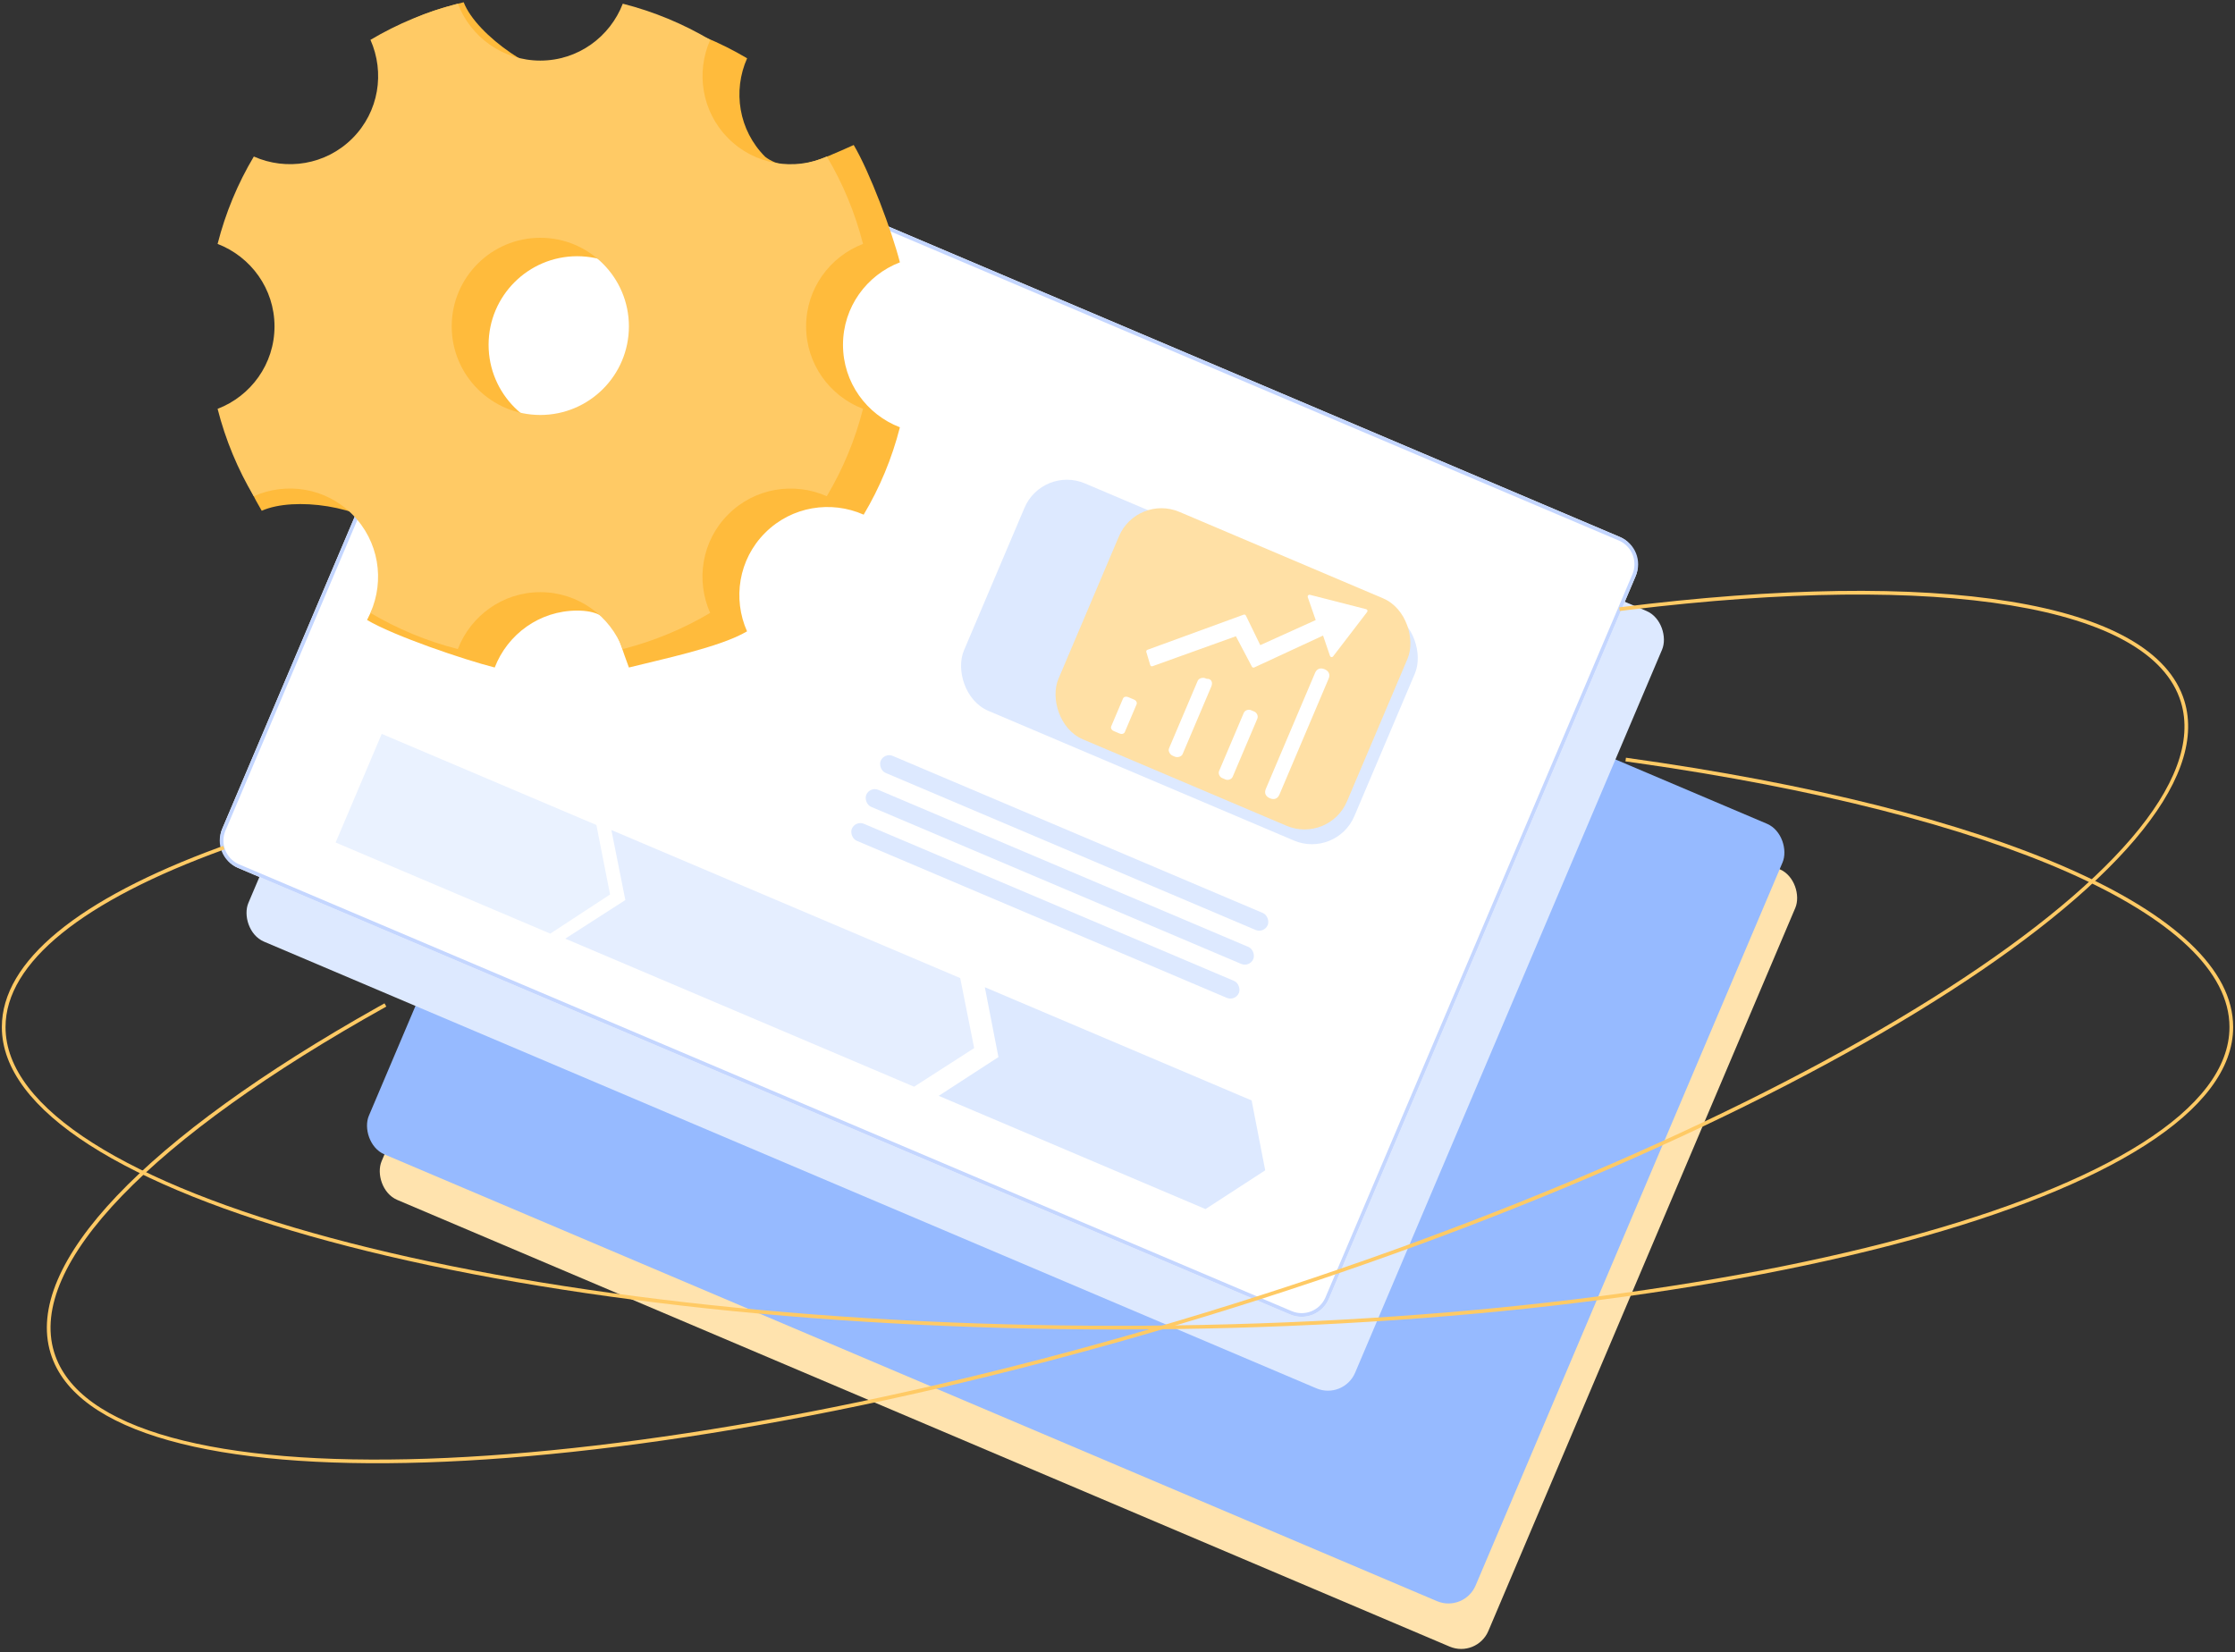 <?xml version="1.0" encoding="UTF-8"?>
<svg width="606px" height="448px" viewBox="0 0 606 448" version="1.1" xmlns="http://www.w3.org/2000/svg" xmlns:xlink="http://www.w3.org/1999/xlink">
    <rect x="0" y="0" width="606" height="448" fill="#333333" stroke="none"/>
    <!-- Generator: Sketch 60.1 (88133) - https://sketch.com -->
    <title>数据</title>
    <desc>Created with Sketch.</desc>
    <g id="页面-1" stroke="none" stroke-width="1" fill="none" fill-rule="evenodd">
        <g id="画板" transform="translate(-365, -4194)">
            <g id="数据" transform="translate(358, 4194)">
                <g id="编组-75" transform="translate(280.5, 235.5) rotate(23) translate(-280.5, -235.5) translate(80, 88)">
                    <rect id="矩形" fill="#FFE3AE" x="75" y="66" width="326" height="229" rx="8"></rect>
                    <rect id="矩形" fill="#96BAFF" x="67" y="56" width="326" height="229" rx="8"></rect>
                    <rect id="矩形" fill="#DDE9FF" x="14.384" y="15.653" width="326" height="229" rx="8"></rect>
                    <rect id="矩形" fill="#FFFFFF" x="0" y="0" width="326" height="229" rx="8"></rect>
                    <path d="M318,3.05533376e-13 C322.418,3.05533376e-13 326,3.582 326,8 L326,221 C326,225.418 322.418,229 318,229 L8,229 C3.582,229 -3.55271368e-15,225.418 -3.55271368e-15,221 L-3.55271368e-15,8 C-3.55271368e-15,3.582 3.582,3.05533376e-13 8,3.05533376e-13 L318,3.05533376e-13 Z M318,1 L8,1 C4.215,1 1.131,4.005 1.004,7.759 L1,8 L1,221 C1,224.785 4.005,227.869 7.759,227.996 L8,228 L318,228 C321.785,228 324.869,224.995 324.996,221.241 L325,221 L325,8 C325,4.215 321.995,1.131 318.241,1.004 L318,1 Z" id="矩形" fill="#C4D6FF" fill-rule="nonzero"></path>
                    <rect id="矩形" fill="#DDE9FF" x="166.224" y="43.306" width="115" height="67" rx="12.5"></rect>
                    <rect id="矩形" fill="#FFE0A5" x="192.82" y="40.405" width="85" height="67" rx="12.5"></rect>
                    <path d="M258.239,102.299 C256.971,102.299 256.239,101.591 256.239,100.363 L256.239,66.235 C256.239,65.007 256.971,64.299 258.239,64.299 C259.507,64.299 260.239,65.007 260.239,66.235 L260.239,100.363 C260.239,101.591 259.507,102.299 258.239,102.299 Z M244.187,102.312 C243.415,102.312 242.683,101.612 242.683,100.873 L242.683,83.752 C242.683,83.013 243.415,82.312 244.187,82.312 L245.18,82.312 C245.952,82.312 246.683,83.013 246.683,83.752 L246.683,100.873 C246.683,101.612 245.952,102.312 245.18,102.312 L244.187,102.312 Z M229.503,101.988 C228.621,101.988 227.786,101.274 227.786,100.521 L227.786,80.645 C227.786,79.892 228.621,79.178 229.503,79.178 L229.855,79.178 C230.108,79.027 230.345,78.988 230.514,78.988 C231.15,78.988 231.786,79.499 231.786,80.645 L231.786,100.521 C231.786,101.274 230.951,101.988 230.07,101.988 L229.503,101.988 Z M212.171,102.061 C211.428,102.061 211.022,101.589 211.022,101.142 L211.022,92.98 C211.022,92.386 211.612,92.061 212.171,92.061 L213.872,92.061 C214.616,92.061 215.022,92.533 215.022,92.98 L215.022,101.142 C215.022,101.589 214.616,102.061 213.872,102.061 L212.171,102.061 Z M214.641,81.899 L214.609,81.899 C214.475,81.893 214.354,81.829 214.271,81.726 L211.912,78.881 C211.746,78.682 211.765,78.388 211.956,78.215 L232.251,59.247 C232.346,59.157 232.461,59.119 232.582,59.119 C232.697,59.119 232.806,59.157 232.901,59.24 L239.624,65.097 L250.804,52.967 L246.384,48.084 C246.263,47.949 246.225,47.764 246.288,47.597 C246.346,47.43 246.493,47.309 246.671,47.277 L262.246,44.906 C262.271,44.899 262.297,44.899 262.316,44.899 C262.45,44.899 262.584,44.957 262.673,45.059 C262.782,45.181 262.826,45.348 262.782,45.508 L258.993,60.195 C258.949,60.368 258.815,60.503 258.642,60.548 C258.604,60.554 258.566,60.56 258.528,60.56 C258.394,60.56 258.26,60.503 258.17,60.4 L254.28,56.056 L240.485,71.307 C240.389,71.409 240.261,71.467 240.127,71.467 C240.019,71.467 239.911,71.428 239.821,71.358 L232.595,65.463 L214.967,81.771 C214.877,81.854 214.756,81.899 214.641,81.899 Z" id="形状" fill="#FFFFFF" fill-rule="nonzero"></path>
                    <rect id="矩形" fill="#DDE9FF" x="157.142" y="131.684" width="114" height="5" rx="2.5"></rect>
                    <rect id="矩形" fill="#DDE9FF" x="157.142" y="141.684" width="114" height="5" rx="2.5"></rect>
                    <rect id="矩形" fill="#DDE9FF" x="157.142" y="151.684" width="114" height="5" rx="2.5"></rect>
                    <polygon id="Rectangle" fill="#EAF2FF" points="29.756 180.325 92.985 180.325 103.756 196.22 92.985 212.325 29.756 212.325"></polygon>
                    <polygon id="Rectangle-Copy-2" fill="#E5EEFF" points="97.257 179.991 200.008 179.991 210.912 195.991 200.008 211.991 97.257 211.991 108.161 195.991"></polygon>
                    <polygon id="Rectangle-Copy-2备份" fill="#DDE9FF" points="207.121 179.661 285.704 179.661 296.5 195.661 285.704 211.661 207.121 211.661 217.918 195.661"></polygon>
                </g>
                <path d="M235.57,93.5 C235.57,83.266 241.996,74.594 251,71.137 C248.852,62.699 242.812,46.624 238.477,39.319 C229.648,43.245 221.046,47.53 214.477,42.523 C207.25,35.297 205.648,24.613 209.574,15.805 C202.25,11.469 194.301,8.148 185.863,6 C182.387,15.004 173.715,21.43 163.5,21.43 C153.266,21.43 136.18,9.614 132.723,0.61 C124.285,2.758 119.848,4.27 112.543,8.605 C116.469,17.434 119.77,35.297 112.543,42.523 C105.316,49.75 94.633,51.352 85.824,47.445 C81.469,54.75 78.148,62.699 76,71.137 C85.004,74.613 91.43,83.285 91.43,93.5 C91.43,103.734 78.268,113.046 69.264,116.503 C71.413,124.94 73.632,131.193 77.968,138.497 C86.796,134.572 105.297,137.23 112.523,144.477 C119.75,151.703 110.452,159.307 106.526,168.116 C113.85,172.452 132.699,178.852 141.137,181 C144.613,171.996 153.285,165.57 163.5,165.57 C173.734,165.57 174.066,171.996 177.523,181 C185.961,178.852 202.25,175.531 209.555,171.195 C205.629,162.367 207.23,151.703 214.457,144.477 C221.684,137.25 232.367,135.648 241.176,139.555 C245.531,132.25 248.852,124.301 251,115.863 C241.996,112.406 235.57,103.734 235.57,93.5 Z M163.5,117.523 C150.238,117.523 139.477,106.762 139.477,93.5 C139.477,80.238 150.238,69.477 163.5,69.477 C176.762,69.477 187.523,80.238 187.523,93.5 C187.523,106.762 176.762,117.523 163.5,117.523 Z" id="形状" fill="#FFBB3C" fill-rule="nonzero"></path>
                <path d="M225.57,88.5 C225.57,78.266 231.996,69.594 241,66.137 C238.852,57.699 235.531,49.75 231.195,42.445 C222.367,46.371 211.703,44.77 204.477,37.523 C197.25,30.297 195.648,19.613 199.574,10.805 C192.25,6.469 184.301,3.148 175.863,1 C172.387,10.004 163.715,16.43 153.5,16.43 C143.266,16.43 134.594,10.004 131.137,1 C122.699,3.148 114.75,6.469 107.445,10.805 C111.371,19.633 109.77,30.297 102.543,37.523 C95.316,44.75 84.633,46.352 75.824,42.445 C71.469,49.75 68.148,57.699 66,66.137 C75.004,69.613 81.43,78.285 81.43,88.5 C81.43,98.734 75.004,107.406 66,110.863 C68.148,119.301 71.469,127.25 75.805,134.555 C84.633,130.629 95.297,132.23 102.523,139.477 C109.75,146.703 111.352,157.387 107.426,166.195 C114.75,170.531 122.699,173.852 131.137,176 C134.613,166.996 143.285,160.57 153.5,160.57 C163.734,160.57 172.406,166.996 175.863,176 C184.301,173.852 192.25,170.531 199.555,166.195 C195.629,157.367 197.23,146.703 204.457,139.477 C211.684,132.25 222.367,130.648 231.176,134.555 C235.531,127.25 238.852,119.301 241,110.863 C231.996,107.406 225.57,98.734 225.57,88.5 Z M153.5,112.523 C140.238,112.523 129.477,101.762 129.477,88.5 C129.477,75.238 140.238,64.477 153.5,64.477 C166.762,64.477 177.523,75.238 177.523,88.5 C177.523,101.762 166.762,112.523 153.5,112.523 Z" id="形状" fill="#FFCA65" fill-rule="nonzero"></path>
                <path d="M447.862,205.463 C548.114,219.36 612.5,247.23 612.5,278.5 C612.5,323.961 477.104,360.5 310,360.5 C142.896,360.5 7.5,323.961 7.5,278.5 C7.5,260.613 28.379,243.737 66.376,229.795 L67.532,229.374 L67.873,230.314 C29.508,244.205 8.5,261.005 8.5,278.5 C8.5,323.061 143.524,359.5 310,359.5 C476.476,359.5 611.5,323.061 611.5,278.5 C611.5,248.308 548.722,220.832 450.706,206.873 L447.725,206.454 L447.862,205.463 Z" id="路径" fill="#FFCA65" fill-rule="nonzero"></path>
                <path d="M475.272,209.155 C561.301,224.106 614.39,249.797 614.39,278.218 C614.39,323.678 478.994,360.218 311.89,360.218 C144.786,360.218 9.39,323.678 9.39,278.218 C9.39,252.981 51.16,229.847 121.569,214.423 L123.711,213.958 L123.922,214.936 C52.681,230.258 10.39,253.425 10.39,278.218 C10.39,322.779 145.414,359.218 311.89,359.218 C478.366,359.218 613.39,322.779 613.39,278.218 C613.39,250.813 561.682,225.516 477.657,210.589 L475.101,210.14 L475.272,209.155 Z" id="路径" fill="#FFCA65" fill-rule="nonzero" transform="translate(311.89, 284.686) rotate(-17) translate(-311.89, -284.686) "></path>
            </g>
        </g>
    </g>
</svg>